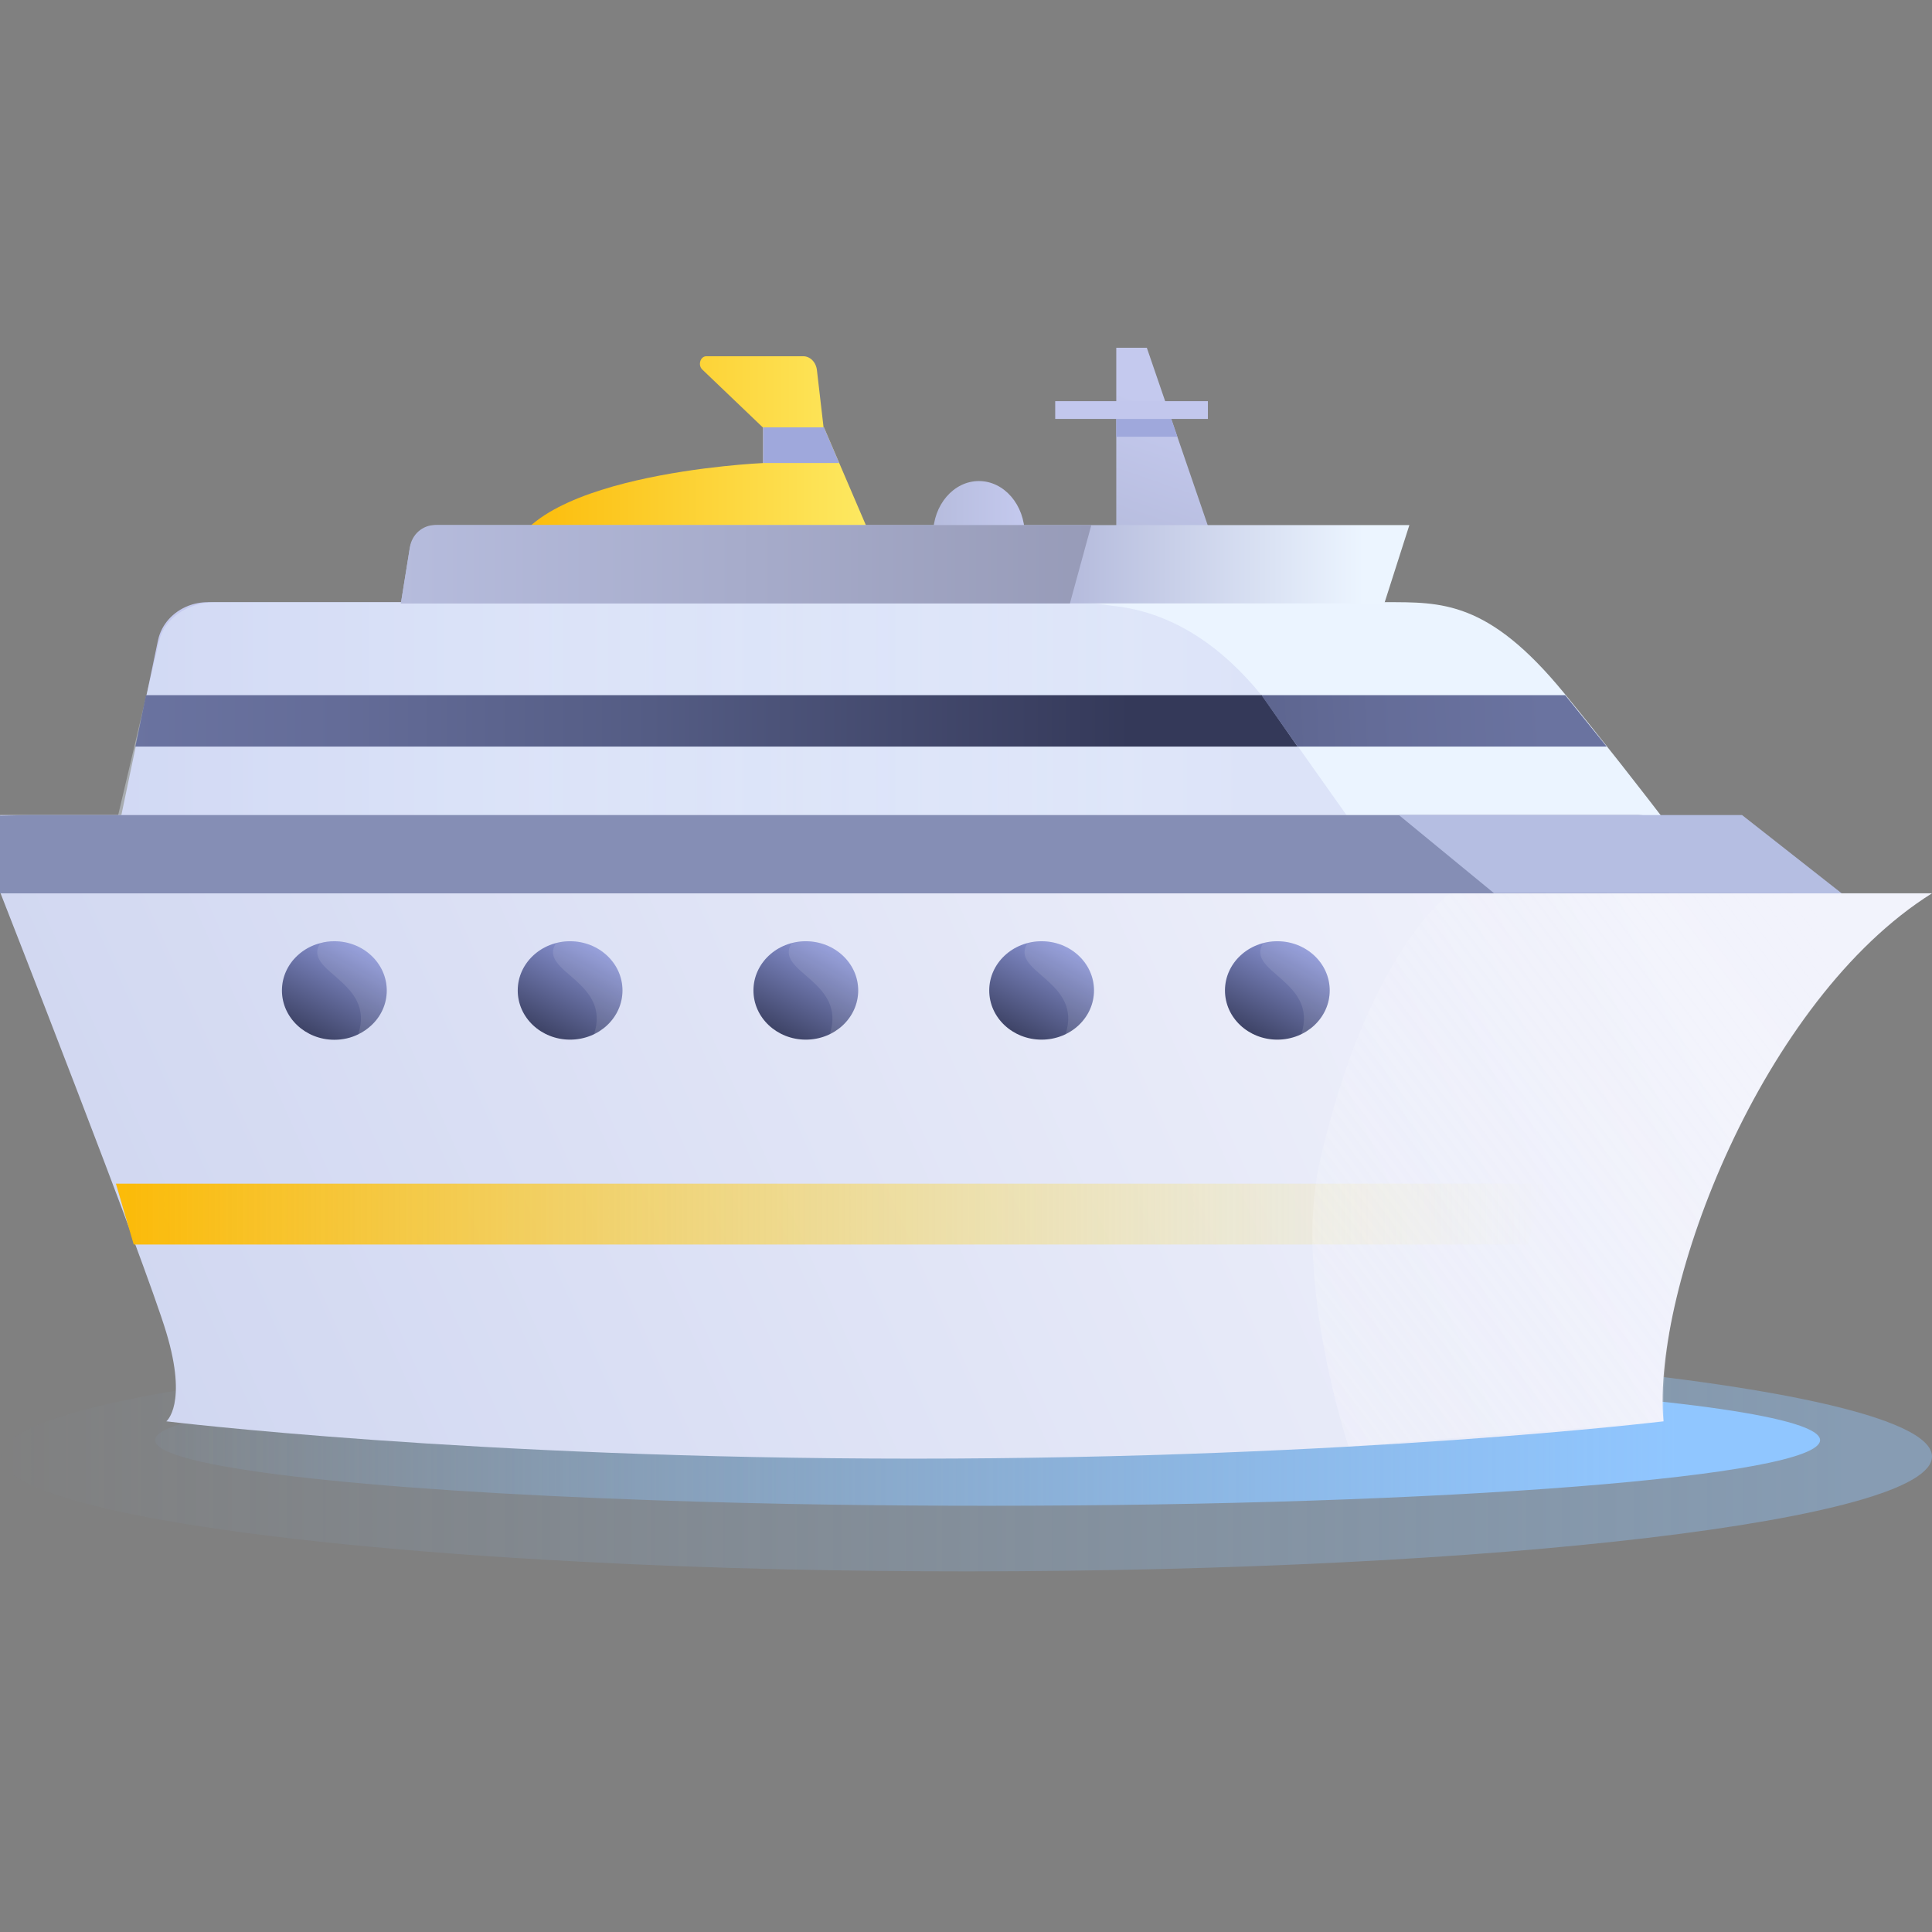 <svg width="120" height="120" viewBox="0 0 120 120" fill="none" xmlns="http://www.w3.org/2000/svg">
<rect x="0" y="0" width="120" height="120" fill="#808080" stroke="none"/>
<g clip-path="url(#clip0_5828_121272)">
<path d="M120 90.466C120 94.403 93.152 97.6 60.032 97.6C56.23 97.6 52.512 97.56 48.909 97.48C44.432 97.38 40.127 97.22 36.063 97C14.87 95.901 0.065 93.393 0.065 90.466C0.065 88.368 7.692 86.479 19.832 85.18C19.898 85.17 19.961 85.17 20.027 85.16C25.18 84.611 31.132 84.171 37.649 83.851C41.629 83.671 45.818 83.522 50.166 83.442C53.373 83.382 56.67 83.342 60.032 83.342C72.581 83.342 84.232 83.801 93.867 84.581C109.645 85.86 120 88.018 120 90.466Z" fill="url(#paint0_linear_5828_121272)" fill-opacity="0.4"/>
<path d="M113.048 89.45C113.048 91.699 89.897 93.526 61.337 93.526C58.058 93.526 54.852 93.504 51.745 93.458C47.884 93.401 44.172 93.309 40.668 93.184C22.392 92.556 9.626 91.123 9.626 89.45C9.626 88.251 16.203 87.172 26.671 86.429C26.729 86.424 26.782 86.424 26.84 86.418C31.283 86.104 36.416 85.853 42.035 85.67C45.467 85.567 49.079 85.482 52.829 85.436C55.595 85.402 58.437 85.379 61.337 85.379C72.158 85.379 82.205 85.641 90.513 86.087C104.119 86.818 113.048 88.051 113.048 89.45Z" fill="url(#paint1_linear_5828_121272)"/>
<path d="M60.801 36.514C62.373 36.514 63.647 35.029 63.647 33.197C63.647 31.364 62.373 29.879 60.801 29.879C59.23 29.879 57.956 31.364 57.956 33.197C57.956 35.029 59.23 36.514 60.801 36.514Z" fill="url(#paint2_linear_5828_121272)"/>
<path d="M54.971 35.393L51.178 26.549H51.154L50.741 22.993C50.685 22.495 50.321 22.127 49.891 22.127H43.873C43.499 22.127 43.332 22.677 43.62 22.952L47.382 26.549V28.762C47.382 28.762 31.732 29.442 31.548 35.349C31.548 40.519 48.211 35.927 50.068 35.397H54.967L54.971 35.393Z" fill="url(#paint3_linear_5828_121272)"/>
<path d="M69.334 32.657H75.025L71.232 21.6H69.334V32.657Z" fill="url(#paint4_linear_5828_121272)"/>
<path d="M75.025 24.916H65.541V26.02H75.025V24.916Z" fill="#C2C7ED"/>
<path d="M69.334 27.126H73.127L72.749 26.021H69.334V27.126Z" fill="#9FA8DC"/>
<g style="mix-blend-mode:multiply">
<path d="M47.385 28.758H52.125L51.178 26.545H47.385V28.758Z" fill="#9FA8DC"/>
</g>
<path d="M104.981 55.49H6.518L7.54 50.616L8.423 46.398L9.105 43.144H9.109L9.81 39.785C9.81 39.785 9.814 39.764 9.818 39.753C10.031 38.774 10.755 37.993 11.696 37.629C12.072 37.482 12.486 37.403 12.912 37.403C12.912 37.403 82.526 37.403 86.036 37.403C89.545 37.403 92.437 37.288 97.165 43.068C101.893 48.847 106.833 55.486 106.833 55.486L104.981 55.49Z" fill="url(#paint5_linear_5828_121272)"/>
<path opacity="0.38" d="M87.083 55.49H6.192L7.342 50.616L8.336 46.397L9.102 43.144L9.895 39.785C9.895 39.785 9.9 39.764 9.904 39.753C10.143 38.774 10.958 37.993 12.017 37.629C12.439 37.481 12.905 37.402 13.384 37.402H66.356C67.14 37.402 67.911 37.456 68.674 37.568C68.813 37.586 68.957 37.608 69.096 37.629C72.874 38.01 75.937 40.214 78.349 43.178L80.64 46.394L83.624 50.612L87.07 55.486L87.083 55.49Z" fill="url(#paint6_linear_5828_121272)"/>
<path d="M120 55.485C109.44 62.1 102.596 79.998 103.322 88.281C103.322 88.281 84.182 90.599 56.741 90.599C29.299 90.599 10.331 88.281 10.331 88.281C10.331 88.281 11.667 87.217 10.331 82.772C8.995 78.326 0.007 55.413 0.007 55.413V50.661L-0 50.625H101.73C102.356 50.625 102.949 50.891 103.322 51.375C103.42 51.504 103.53 51.634 103.635 51.763C103.797 51.953 103.979 52.14 104.167 52.323C104.224 52.384 104.284 52.445 104.348 52.502C104.477 52.624 104.605 52.743 104.748 52.858C106.401 54.258 108.638 55.327 110.822 55.467C110.992 55.481 111.158 55.485 111.328 55.485H120Z" fill="url(#paint7_linear_5828_121272)"/>
<path d="M95.996 73.519C95.613 74.741 95.238 76.004 94.888 77.3H8.306L7.2 73.519H96H95.996Z" fill="url(#paint8_linear_5828_121272)"/>
<path d="M76.085 61.519C76.085 63.209 77.543 64.574 79.338 64.574C81.137 64.574 82.591 63.205 82.591 61.519C82.591 59.829 81.133 58.463 79.338 58.463C77.539 58.463 76.085 59.832 76.085 61.519Z" fill="url(#paint9_linear_5828_121272)"/>
<path d="M61.443 61.519C61.443 63.209 62.901 64.574 64.696 64.574C66.496 64.574 67.95 63.205 67.95 61.519C67.95 59.829 66.492 58.463 64.696 58.463C62.897 58.463 61.443 59.832 61.443 61.519Z" fill="url(#paint10_linear_5828_121272)"/>
<path d="M46.798 61.519C46.798 63.209 48.256 64.574 50.051 64.574C51.85 64.574 53.304 63.205 53.304 61.519C53.304 59.829 51.846 58.463 50.051 58.463C48.252 58.463 46.798 59.832 46.798 61.519Z" fill="url(#paint11_linear_5828_121272)"/>
<path d="M32.157 61.519C32.157 63.209 33.615 64.574 35.41 64.574C37.209 64.574 38.663 63.205 38.663 61.519C38.663 59.829 37.205 58.463 35.41 58.463C33.611 58.463 32.157 59.832 32.157 61.519Z" fill="url(#paint12_linear_5828_121272)"/>
<path d="M24.022 61.522C24.022 62.365 23.661 63.132 23.068 63.682C22.824 63.91 22.552 64.097 22.248 64.246C21.805 64.464 21.305 64.582 20.769 64.582C18.97 64.582 17.512 63.209 17.512 61.522C17.512 60.679 17.873 59.913 18.466 59.359C18.856 58.993 19.344 58.718 19.888 58.581C20.168 58.501 20.461 58.463 20.769 58.463C21.667 58.463 22.479 58.802 23.068 59.359C23.657 59.913 24.022 60.679 24.022 61.522Z" fill="url(#paint13_linear_5828_121272)"/>
<path opacity="0.1" d="M24.023 61.523C24.023 62.366 23.661 63.132 23.068 63.682C22.825 63.911 22.553 64.097 22.248 64.246C23.349 60.924 18.743 60.374 19.888 58.585C20.169 58.505 20.461 58.467 20.77 58.467C21.667 58.467 22.48 58.806 23.068 59.363C23.657 59.916 24.023 60.683 24.023 61.526V61.523Z" fill="url(#paint14_linear_5828_121272)"/>
<path opacity="0.1" d="M38.668 61.523C38.668 62.366 38.306 63.132 37.714 63.682C37.47 63.911 37.198 64.097 36.893 64.246C37.994 60.924 33.388 60.374 34.533 58.585C34.814 58.505 35.106 58.467 35.415 58.467C36.312 58.467 37.125 58.806 37.714 59.363C38.302 59.916 38.668 60.683 38.668 61.526V61.523Z" fill="url(#paint15_linear_5828_121272)"/>
<path opacity="0.1" d="M53.309 61.523C53.309 62.366 52.947 63.132 52.354 63.682C52.111 63.911 51.839 64.097 51.534 64.246C52.635 60.924 48.029 60.374 49.174 58.585C49.455 58.505 49.747 58.467 50.056 58.467C50.953 58.467 51.766 58.806 52.354 59.363C52.943 59.916 53.309 60.683 53.309 61.526V61.523Z" fill="url(#paint16_linear_5828_121272)"/>
<path opacity="0.1" d="M82.595 61.523C82.595 62.366 82.233 63.132 81.64 63.682C81.397 63.911 81.125 64.097 80.82 64.246C81.921 60.924 77.315 60.374 78.46 58.585C78.741 58.505 79.033 58.467 79.342 58.467C80.239 58.467 81.052 58.806 81.64 59.363C82.229 59.916 82.595 60.683 82.595 61.526V61.523Z" fill="url(#paint17_linear_5828_121272)"/>
<path opacity="0.1" d="M67.954 61.523C67.954 62.366 67.592 63.132 66.999 63.682C66.756 63.911 66.484 64.097 66.179 64.246C67.28 60.924 62.674 60.374 63.819 58.585C64.1 58.505 64.392 58.467 64.701 58.467C65.598 58.467 66.411 58.806 66.999 59.363C67.588 59.916 67.954 60.683 67.954 61.526V61.523Z" fill="url(#paint18_linear_5828_121272)"/>
<path d="M110.874 55.471C110.874 55.471 110.871 55.485 110.871 55.489H-0V50.661L1.77 50.625H101.777C102.403 50.625 102.996 50.891 103.37 51.376C103.468 51.505 103.577 51.634 103.683 51.764C103.845 51.954 104.027 52.141 104.215 52.324C104.272 52.385 104.332 52.446 104.397 52.504C104.525 52.626 104.653 52.744 104.797 52.859C106.45 54.26 108.689 55.331 110.874 55.471Z" fill="#858EB5"/>
<path d="M114.395 55.489L92.787 55.471L86.888 50.625H108.203L114.395 55.489Z" fill="#B5BEE2"/>
<path d="M87.539 32.613L86.056 37.251L85.983 37.477H24.899L25.459 33.986C25.587 33.192 26.247 32.613 27.018 32.613H87.539Z" fill="url(#paint19_linear_5828_121272)"/>
<path d="M67.785 32.613L66.516 37.251L66.474 37.416L66.457 37.477H24.899L25.436 34.144C25.579 33.26 26.317 32.613 27.181 32.613H67.789H67.785Z" fill="url(#paint20_linear_5828_121272)"/>
<path d="M78.381 43.178H9.067L8.408 46.37H80.597L78.381 43.178Z" fill="url(#paint21_linear_5828_121272)"/>
<path d="M99.793 46.37H80.593L78.348 43.178H97.218L99.793 46.37Z" fill="url(#paint22_linear_5828_121272)"/>
<path opacity="0.26" d="M119.935 55.488C114.72 58.186 102.824 73.272 103.346 88.281L83.759 89.839C83.759 89.839 80.316 79.541 81.966 72.208C84.9 59.174 90.049 55.488 90.049 55.488H119.935Z" fill="url(#paint23_linear_5828_121272)"/>
</g>
<defs>
<linearGradient id="paint0_linear_5828_121272" x1="114.536" y1="90.471" x2="-0.891" y2="90.471" gradientUnits="userSpaceOnUse">
<stop stop-color="#90C6FF"/>
<stop offset="1" stop-color="#90C6FF" stop-opacity="0"/>
</linearGradient>
<linearGradient id="paint1_linear_5828_121272" x1="104.156" y1="89.453" x2="5.248" y2="89.453" gradientUnits="userSpaceOnUse">
<stop stop-color="#90C6FF"/>
<stop offset="1" stop-color="#90C6FF" stop-opacity="0"/>
</linearGradient>
<linearGradient id="paint2_linear_5828_121272" x1="57.956" y1="33.197" x2="63.647" y2="33.197" gradientUnits="userSpaceOnUse">
<stop stop-color="#B6BCDD"/>
<stop offset="1" stop-color="#C4C9EE"/>
</linearGradient>
<linearGradient id="paint3_linear_5828_121272" x1="31.543" y1="29.948" x2="54.964" y2="29.948" gradientUnits="userSpaceOnUse">
<stop stop-color="#FCBA06"/>
<stop offset="1" stop-color="#FDEB66"/>
</linearGradient>
<linearGradient id="paint4_linear_5828_121272" x1="70.361" y1="34.223" x2="73.363" y2="25.612" gradientUnits="userSpaceOnUse">
<stop stop-color="#B6BCDD"/>
<stop offset="1" stop-color="#C4C9EE"/>
</linearGradient>
<linearGradient id="paint5_linear_5828_121272" x1="6.514" y1="46.451" x2="104.981" y2="46.451" gradientUnits="userSpaceOnUse">
<stop stop-color="#C2C7ED"/>
<stop offset="0.65" stop-color="#EBF4FF"/>
</linearGradient>
<linearGradient id="paint6_linear_5828_121272" x1="6.192" y1="46.451" x2="78.907" y2="46.451" gradientUnits="userSpaceOnUse">
<stop offset="0.35" stop-color="#EBF4FF"/>
<stop offset="1" stop-color="#C2C7ED"/>
</linearGradient>
<linearGradient id="paint7_linear_5828_121272" x1="6.534" y1="96.97" x2="101.532" y2="54.41" gradientUnits="userSpaceOnUse">
<stop stop-color="#CED5F0"/>
<stop offset="1" stop-color="#F2F3FC"/>
</linearGradient>
<linearGradient id="paint8_linear_5828_121272" x1="6.876" y1="75.408" x2="95.974" y2="75.408" gradientUnits="userSpaceOnUse">
<stop stop-color="#FCBA06"/>
<stop offset="1" stop-color="#FDEB66" stop-opacity="0"/>
</linearGradient>
<linearGradient id="paint9_linear_5828_121272" x1="76.656" y1="64.318" x2="80.873" y2="56.322" gradientUnits="userSpaceOnUse">
<stop stop-color="#363B5B"/>
<stop offset="1" stop-color="#A7B3FF"/>
</linearGradient>
<linearGradient id="paint10_linear_5828_121272" x1="62.014" y1="64.318" x2="66.231" y2="56.322" gradientUnits="userSpaceOnUse">
<stop stop-color="#363B5B"/>
<stop offset="1" stop-color="#A7B3FF"/>
</linearGradient>
<linearGradient id="paint11_linear_5828_121272" x1="47.369" y1="64.318" x2="51.586" y2="56.322" gradientUnits="userSpaceOnUse">
<stop stop-color="#363B5B"/>
<stop offset="1" stop-color="#A7B3FF"/>
</linearGradient>
<linearGradient id="paint12_linear_5828_121272" x1="32.728" y1="64.318" x2="36.945" y2="56.322" gradientUnits="userSpaceOnUse">
<stop stop-color="#363B5B"/>
<stop offset="1" stop-color="#A7B3FF"/>
</linearGradient>
<linearGradient id="paint13_linear_5828_121272" x1="18.084" y1="64.326" x2="22.307" y2="56.322" gradientUnits="userSpaceOnUse">
<stop stop-color="#363B5B"/>
<stop offset="1" stop-color="#A7B3FF"/>
</linearGradient>
<linearGradient id="paint14_linear_5828_121272" x1="23.635" y1="58.673" x2="18.084" y2="62.51" gradientUnits="userSpaceOnUse">
<stop offset="0.63" stop-color="white"/>
<stop offset="0.64" stop-color="#FCFCFE"/>
<stop offset="0.79" stop-color="#DADDF1"/>
<stop offset="0.92" stop-color="#C6CAE9"/>
<stop offset="1" stop-color="#BFC4E7"/>
</linearGradient>
<linearGradient id="paint15_linear_5828_121272" x1="38.28" y1="58.673" x2="32.73" y2="62.51" gradientUnits="userSpaceOnUse">
<stop offset="0.63" stop-color="white"/>
<stop offset="0.64" stop-color="#FCFCFE"/>
<stop offset="0.79" stop-color="#DADDF1"/>
<stop offset="0.92" stop-color="#C6CAE9"/>
<stop offset="1" stop-color="#BFC4E7"/>
</linearGradient>
<linearGradient id="paint16_linear_5828_121272" x1="52.921" y1="58.673" x2="47.37" y2="62.51" gradientUnits="userSpaceOnUse">
<stop offset="0.63" stop-color="white"/>
<stop offset="0.64" stop-color="#FCFCFE"/>
<stop offset="0.79" stop-color="#DADDF1"/>
<stop offset="0.92" stop-color="#C6CAE9"/>
<stop offset="1" stop-color="#BFC4E7"/>
</linearGradient>
<linearGradient id="paint17_linear_5828_121272" x1="82.207" y1="58.673" x2="76.656" y2="62.51" gradientUnits="userSpaceOnUse">
<stop offset="0.63" stop-color="white"/>
<stop offset="0.64" stop-color="#FCFCFE"/>
<stop offset="0.79" stop-color="#DADDF1"/>
<stop offset="0.92" stop-color="#C6CAE9"/>
<stop offset="1" stop-color="#BFC4E7"/>
</linearGradient>
<linearGradient id="paint18_linear_5828_121272" x1="67.566" y1="58.673" x2="62.016" y2="62.51" gradientUnits="userSpaceOnUse">
<stop offset="0.63" stop-color="white"/>
<stop offset="0.64" stop-color="#FCFCFE"/>
<stop offset="0.79" stop-color="#DADDF1"/>
<stop offset="0.92" stop-color="#C6CAE9"/>
<stop offset="1" stop-color="#BFC4E7"/>
</linearGradient>
<linearGradient id="paint19_linear_5828_121272" x1="66.867" y1="35.057" x2="84.692" y2="35.057" gradientUnits="userSpaceOnUse">
<stop stop-color="#B6BCDD"/>
<stop offset="1" stop-color="#ECF5FF"/>
</linearGradient>
<linearGradient id="paint20_linear_5828_121272" x1="24.899" y1="35.045" x2="67.785" y2="35.045" gradientUnits="userSpaceOnUse">
<stop stop-color="#B6BCDD"/>
<stop offset="1" stop-color="#979BB8"/>
</linearGradient>
<linearGradient id="paint21_linear_5828_121272" x1="8.082" y1="44.774" x2="70.226" y2="44.774" gradientUnits="userSpaceOnUse">
<stop stop-color="#6A73A0"/>
<stop offset="0.21" stop-color="#646C98"/>
<stop offset="0.52" stop-color="#545C84"/>
<stop offset="0.9" stop-color="#3B4062"/>
<stop offset="1" stop-color="#343959"/>
</linearGradient>
<linearGradient id="paint22_linear_5828_121272" x1="44.928" y1="46.357" x2="96.033" y2="43.728" gradientUnits="userSpaceOnUse">
<stop stop-color="#343959"/>
<stop offset="0.1" stop-color="#3B4062"/>
<stop offset="0.48" stop-color="#545C84"/>
<stop offset="0.79" stop-color="#646C98"/>
<stop offset="1" stop-color="#6A73A0"/>
</linearGradient>
<linearGradient id="paint23_linear_5828_121272" x1="113.096" y1="56.757" x2="78.008" y2="83.178" gradientUnits="userSpaceOnUse">
<stop stop-color="#FCFCFE" stop-opacity="0"/>
<stop offset="1" stop-color="#FCFCFE"/>
</linearGradient>
<clipPath id="clip0_5828_121272">
<rect width="120" height="120" fill="white"/>
</clipPath>
</defs>
</svg>
